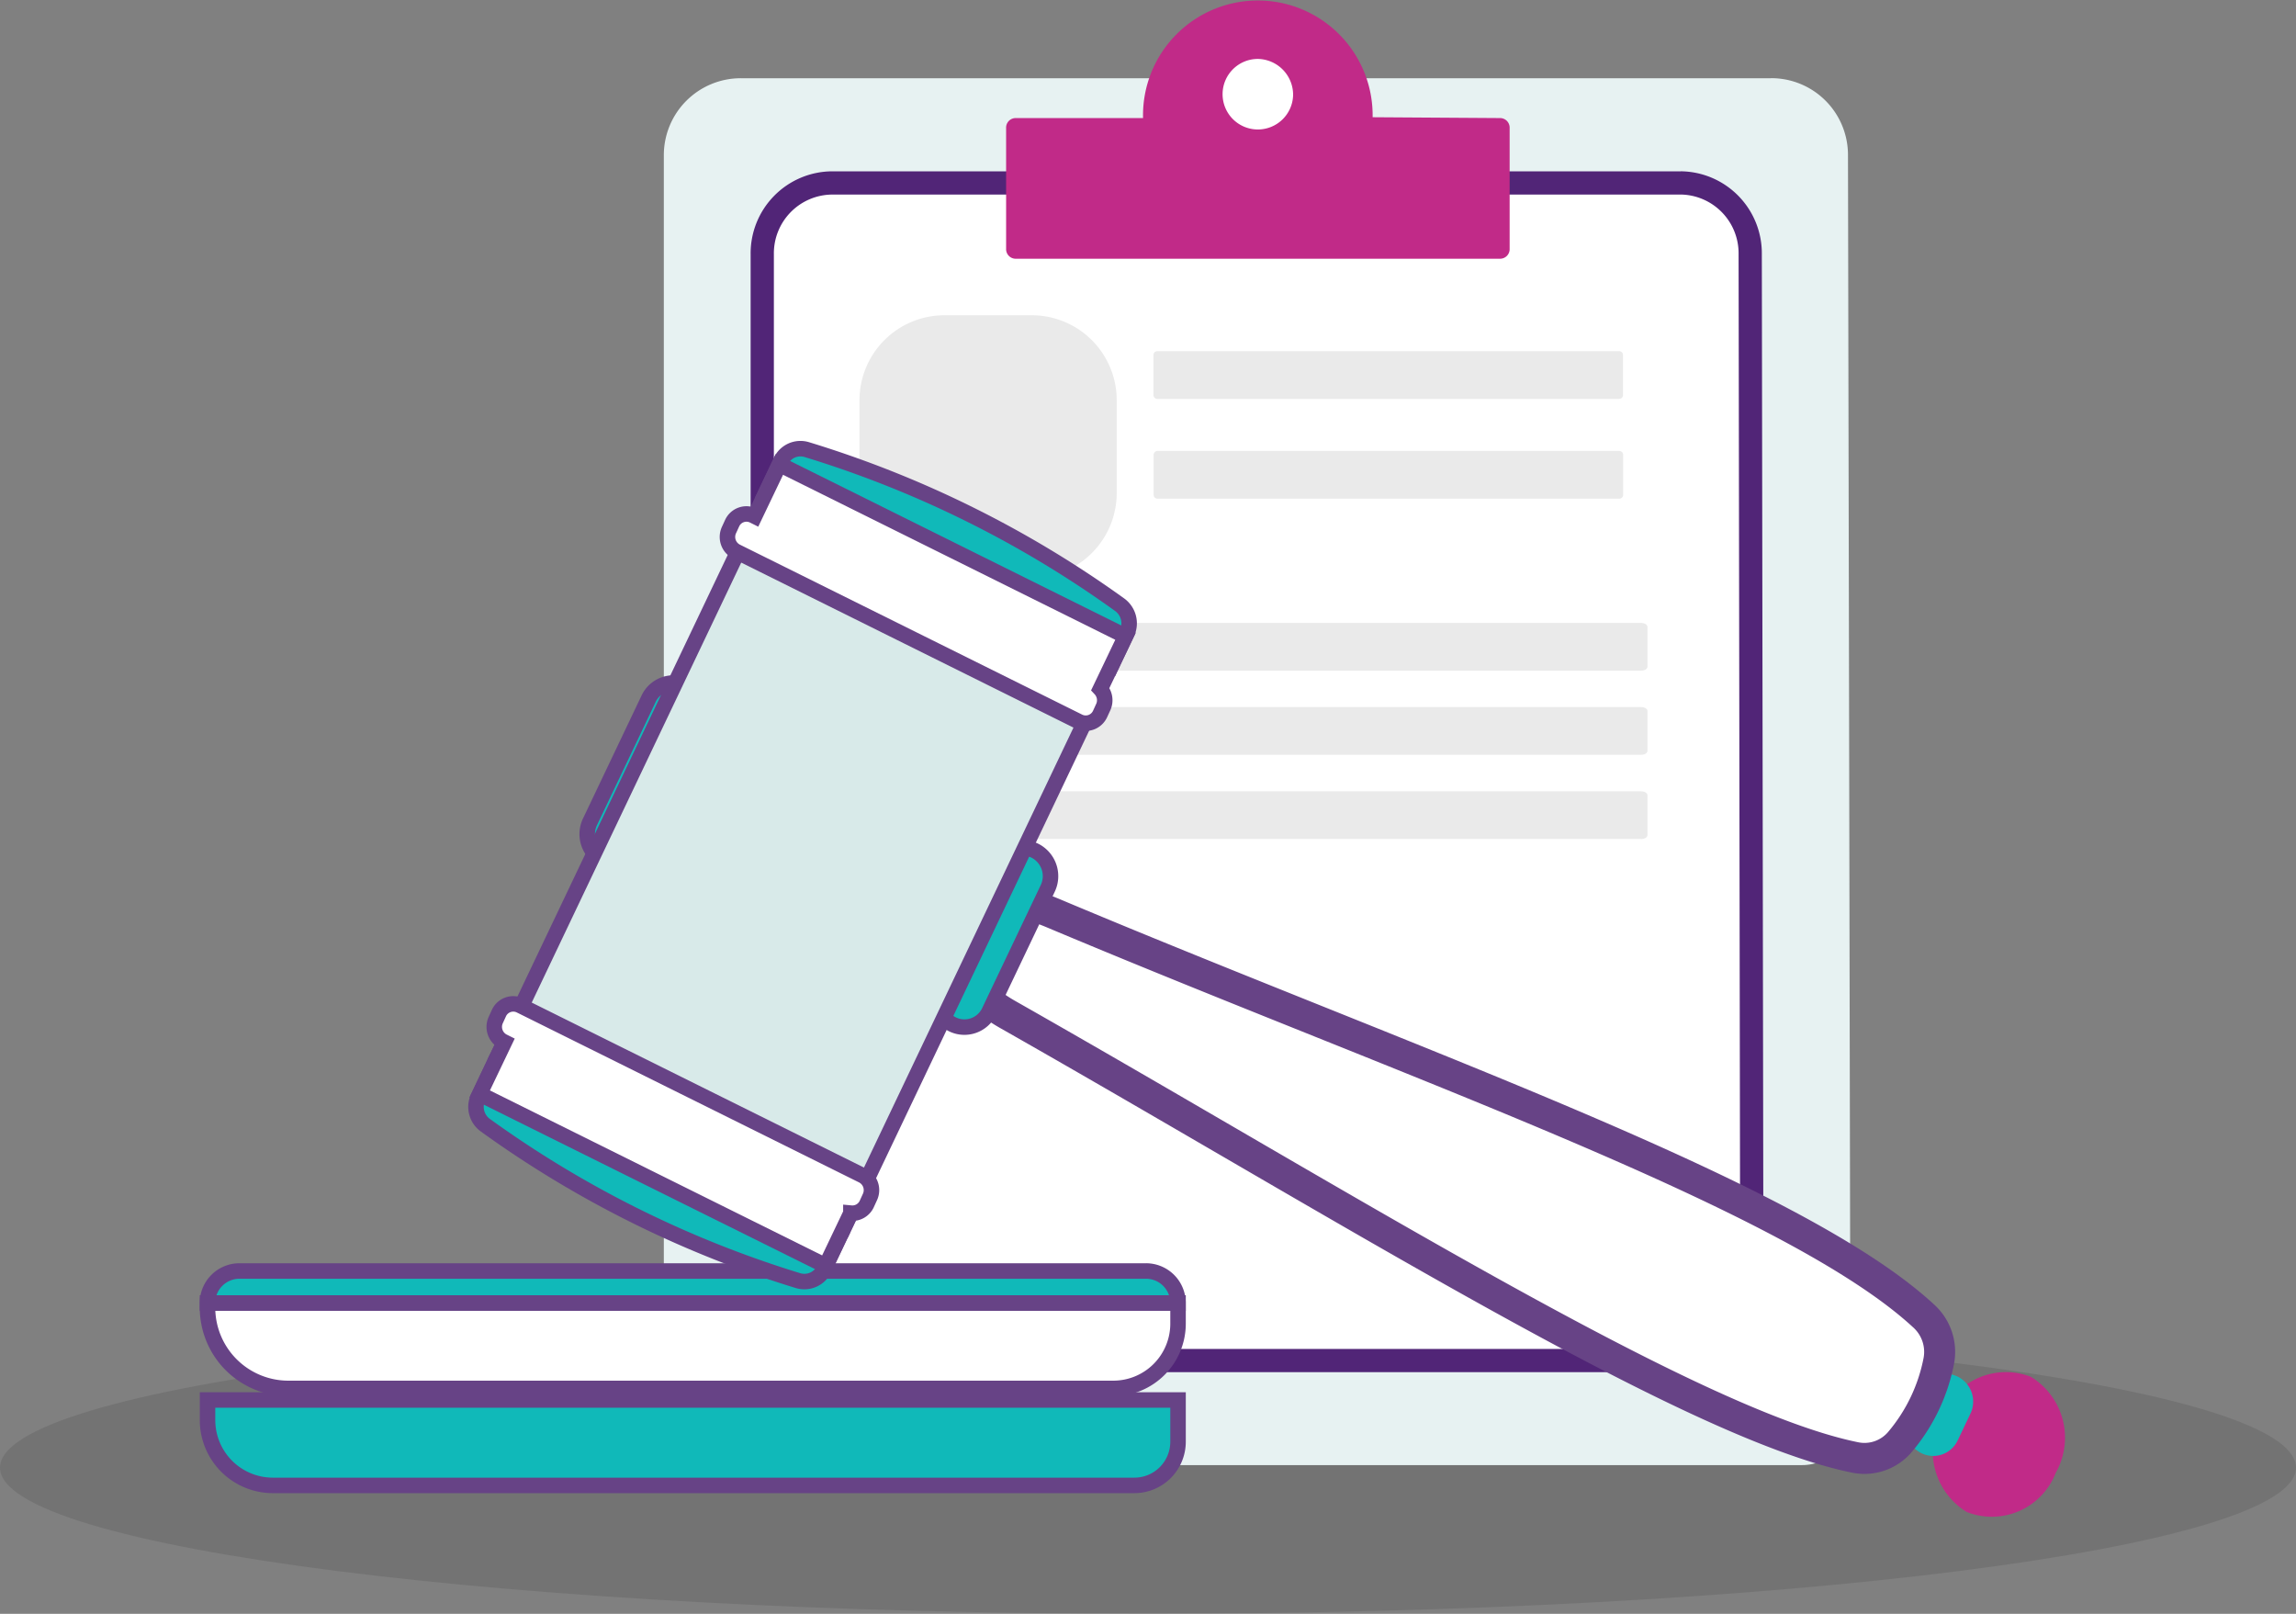<svg id="Group_2999" data-name="Group 2999" xmlns="http://www.w3.org/2000/svg" xmlns:xlink="http://www.w3.org/1999/xlink" width="74.089" height="52.063" viewBox="0 0 74.089 52.063">
  <rect x="0" y="0" width="74.089" height="52.063" fill="#808080" stroke="none"/>
  <defs>
    <clipPath id="clip-path">
      <rect id="Rectangle_93" data-name="Rectangle 93" width="74.089" height="52.063" fill="none"/>
    </clipPath>
    <clipPath id="clip-path-3">
      <rect id="Rectangle_91" data-name="Rectangle 91" width="74.089" height="9.429" fill="none"/>
    </clipPath>
  </defs>
  <g id="Group_2998" data-name="Group 2998" clip-path="url(#clip-path)">
    <g id="Group_2997" data-name="Group 2997">
      <g id="Group_2996" data-name="Group 2996" clip-path="url(#clip-path)">
        <g id="Group_2995" data-name="Group 2995" transform="translate(0 42.634)" opacity="0.1" style="mix-blend-mode: normal;isolation: isolate">
          <g id="Group_2994" data-name="Group 2994">
            <g id="Group_2993" data-name="Group 2993" clip-path="url(#clip-path-3)">
              <path id="Path_3120" data-name="Path 3120" d="M74.089,161.093c0,2.6-16.57,4.715-37.044,4.715C16.6,165.808,0,163.693,0,161.093s16.57-4.715,37.045-4.715c20.441-.035,37.044,2.08,37.044,4.715" transform="translate(0 -156.379)" fill-rule="evenodd"/>
            </g>
          </g>
        </g>
        <path id="Path_3121" data-name="Path 3121" d="M114.292,9.258H81.057a2.482,2.482,0,0,0-2.487,2.485V51.517A2.481,2.481,0,0,0,81.057,54H115.3a1.558,1.558,0,0,0,1.561-1.567l-.08-40.719a2.476,2.476,0,0,0-2.487-2.458" transform="translate(-57.149 -6.734)" fill="#e7f2f2" fill-rule="evenodd"/>
        <path id="Path_3122" data-name="Path 3122" d="M119.855,21.649H92.47a2.271,2.271,0,0,0-2.249,2.3V57.34a2.271,2.271,0,0,0,2.249,2.3h28.284a1.41,1.41,0,0,0,1.4-1.432l-.053-34.26a2.271,2.271,0,0,0-2.249-2.3" transform="translate(-65.624 -15.747)" fill="#fff" fill-rule="evenodd"/>
        <path id="Path_3123" data-name="Path 3123" d="M119.855,21.649H92.47a2.271,2.271,0,0,0-2.249,2.3V57.34a2.271,2.271,0,0,0,2.249,2.3h28.284a1.41,1.41,0,0,0,1.4-1.432l-.053-34.26a2.271,2.271,0,0,0-2.249-2.3" transform="translate(-65.624 -15.747)" fill="none" stroke="#512577" stroke-width="0.75"/>
        <path id="Path_3124" data-name="Path 3124" d="M130.908,3.782a3.705,3.705,0,1,0-7.409,0v.027h-4.1a.309.309,0,0,0-.318.324v3.89a.309.309,0,0,0,.318.324h15.612a.309.309,0,0,0,.318-.324V4.133a.309.309,0,0,0-.318-.324Z" transform="translate(-86.615)" fill="#c12a88" fill-rule="evenodd"/>
        <path id="Path_3125" data-name="Path 3125" d="M126.943,48.773H101.95c-.13,0-.217-.054-.217-.135v-1.27c0-.081.087-.135.217-.135h24.993c.13,0,.217.054.217.135v1.27c0,.081-.087.135-.217.135m0,2.714H101.95c-.13,0-.217-.054-.217-.135v-1.27c0-.081.087-.135.217-.135h24.993c.13,0,.217.054.217.135v1.27c0,.081-.087.135-.217.135m0,2.714H101.95c-.13,0-.217-.054-.217-.135V52.8c0-.081.087-.135.217-.135h24.993c.13,0,.217.054.217.135v1.27c0,.081-.087.135-.217.135m-.7-14.2H111.348a.125.125,0,0,1-.129-.135V38.6a.125.125,0,0,1,.129-.135H126.24a.125.125,0,0,1,.13.135v1.27a.125.125,0,0,1-.13.135m-18.948,5.777h-2.818a2.741,2.741,0,0,1-2.741-2.741V40.048a2.741,2.741,0,0,1,2.741-2.741h2.818a2.741,2.741,0,0,1,2.741,2.741V43.04a2.741,2.741,0,0,1-2.741,2.741m18.954-2.557H111.354a.125.125,0,0,1-.129-.135v-1.27a.125.125,0,0,1,.129-.135h14.892a.125.125,0,0,1,.129.135v1.27a.125.125,0,0,1-.129.135" transform="translate(-73.998 -27.136)" fill="#eaeaea" fill-rule="evenodd"/>
        <path id="Path_3126" data-name="Path 3126" d="M146.98,8.134a1.138,1.138,0,1,1-1.138-1.162,1.158,1.158,0,0,1,1.138,1.162" transform="translate(-105.253 -5.071)" fill="#fff" fill-rule="evenodd"/>
        <path id="Path_3127" data-name="Path 3127" d="M54.468,168.421h-27.8a2.108,2.108,0,0,1-2.108-2.108v-.647H55.877v1.347a1.409,1.409,0,0,1-1.409,1.409" transform="translate(-17.863 -120.5)" fill="#10b9b9"/>
        <path id="Path_3128" data-name="Path 3128" d="M54.468,168.421h-27.8a2.108,2.108,0,0,1-2.108-2.108v-.647H55.877v1.347A1.409,1.409,0,0,1,54.468,168.421Z" transform="translate(-17.863 -120.5)" fill="none" stroke="#674386" stroke-width="0.5"/>
        <path id="Path_3129" data-name="Path 3129" d="M53.786,156.945H27.167a2.608,2.608,0,0,1-2.608-2.608v-.148H55.877v.665a2.09,2.09,0,0,1-2.09,2.09" transform="translate(-17.863 -112.153)" fill="#fff"/>
        <path id="Path_3130" data-name="Path 3130" d="M53.786,156.945H27.167a2.608,2.608,0,0,1-2.608-2.608v-.148H55.877v.665A2.09,2.09,0,0,1,53.786,156.945Z" transform="translate(-17.863 -112.153)" fill="none" stroke="#674386" stroke-width="0.5"/>
        <path id="Path_3131" data-name="Path 3131" d="M55.876,151.433H24.558a1.033,1.033,0,0,1,1.033-1.033H54.842A1.033,1.033,0,0,1,55.876,151.433Z" transform="translate(-17.863 -109.396)" fill="#10b9b9"/>
        <path id="Path_3132" data-name="Path 3132" d="M55.876,151.433H24.558a1.033,1.033,0,0,1,1.033-1.033H54.842A1.033,1.033,0,0,1,55.876,151.433Z" transform="translate(-17.863 -109.396)" fill="none" stroke="#674386" stroke-width="0.5"/>
        <path id="Path_3133" data-name="Path 3133" d="M231.993,162.438a2.3,2.3,0,0,1,.8,3.091,2.211,2.211,0,0,1-2.875,1.267,2.3,2.3,0,0,1-.8-3.091,2.211,2.211,0,0,1,2.875-1.267" transform="translate(-166.455 -118.018)" fill="#c12a88"/>
        <path id="Path_3134" data-name="Path 3134" d="M227.677,163.872l-.407.854a.87.87,0,0,1-1.173.414.9.9,0,0,1-.405-1.2l.407-.854a.87.87,0,0,1,1.173-.414.9.9,0,0,1,.405,1.2" transform="translate(-164.097 -118.259)" fill="#10b9b9"/>
        <path id="Path_3135" data-name="Path 3135" d="M146.711,121.775a5.728,5.728,0,0,1-1.257,2.625,1.5,1.5,0,0,1-1.466.493c-5.324-1.091-16.481-8.132-27.317-14.282-.718-.408-1.215-.87-.876-1.58l.747-1.569c.336-.706,1.141-.309,1.9.008,11.462,4.808,23.618,9,27.792,12.875a1.559,1.559,0,0,1,.48,1.43" transform="translate(-84.147 -77.878)" fill="#fff"/>
        <path id="Path_3136" data-name="Path 3136" d="M146.711,121.775a5.728,5.728,0,0,1-1.257,2.625,1.5,1.5,0,0,1-1.466.493c-5.324-1.091-16.481-8.132-27.317-14.282-.718-.408-1.215-.87-.876-1.58l.747-1.569c.336-.706,1.141-.309,1.9.008,11.462,4.808,23.618,9,27.792,12.875A1.559,1.559,0,0,1,146.711,121.775Z" transform="translate(-84.147 -77.878)" fill="none" stroke="#674386" stroke-width="1"/>
        <path id="Path_3137" data-name="Path 3137" d="M114.453,101.642l-1.886,3.96a.884.884,0,0,1-1.192.421h0a.92.92,0,0,1-.412-1.218l1.886-3.96a.884.884,0,0,1,1.193-.421.92.92,0,0,1,.412,1.218" transform="translate(-80.645 -72.978)" fill="#10b9b9"/>
        <path id="Path_3138" data-name="Path 3138" d="M114.453,101.642l-1.886,3.96a.884.884,0,0,1-1.192.421h0a.92.92,0,0,1-.412-1.218l1.886-3.96a.884.884,0,0,1,1.193-.421A.92.92,0,0,1,114.453,101.642Z" transform="translate(-80.645 -72.978)" fill="none" stroke="#674386" stroke-width="0.5"/>
        <path id="Path_3139" data-name="Path 3139" d="M73.09,82.139,71.2,86.1a.884.884,0,0,1-1.192.421h0A.92.92,0,0,1,69.6,85.3l1.886-3.96a.884.884,0,0,1,1.193-.421.92.92,0,0,1,.412,1.218" transform="translate(-50.559 -58.792)" fill="#10b9b9"/>
        <path id="Path_3140" data-name="Path 3140" d="M73.09,82.139,71.2,86.1a.884.884,0,0,1-1.192.421h0A.92.92,0,0,1,69.6,85.3l1.886-3.96a.884.884,0,0,1,1.193-.421A.92.92,0,0,1,73.09,82.139Z" transform="translate(-50.559 -58.792)" fill="none" stroke="#674386" stroke-width="0.5"/>
        <path id="Path_3141" data-name="Path 3141" d="M78.1,68.758l-8.016,16.83L58.915,80.043l8.016-16.83Z" transform="translate(-42.853 -45.979)" fill="#d8eae9"/>
        <path id="Path_3142" data-name="Path 3142" d="M78.1,68.758l-8.016,16.83L58.915,80.043l8.016-16.83Z" transform="translate(-42.853 -45.979)" fill="none" stroke="#674386" stroke-width="0.5"/>
        <path id="Path_3143" data-name="Path 3143" d="M68.075,131.492l-.5,1.052a.711.711,0,0,1-.848.381,34.487,34.487,0,0,1-10.093-5.016.73.73,0,0,1-.23-.9l.5-1.056Z" transform="translate(-40.975 -91.61)" fill="#10b9b9"/>
        <path id="Path_3144" data-name="Path 3144" d="M68.075,131.492l-.5,1.052a.711.711,0,0,1-.848.381,34.487,34.487,0,0,1-10.093-5.016.73.73,0,0,1-.23-.9l.5-1.056Z" transform="translate(-40.975 -91.61)" fill="none" stroke="#674386" stroke-width="0.5"/>
        <path id="Path_3145" data-name="Path 3145" d="M101.754,60.1l.5-1.052a.741.741,0,0,0-.23-.916,34.484,34.484,0,0,0-10.1-5.007.7.7,0,0,0-.839.374l-.5,1.056Z" transform="translate(-65.89 -38.62)" fill="#10b9b9"/>
        <path id="Path_3146" data-name="Path 3146" d="M101.754,60.1l.5-1.052a.741.741,0,0,0-.23-.916,34.484,34.484,0,0,0-10.1-5.007.7.7,0,0,0-.839.374l-.5,1.056Z" transform="translate(-65.89 -38.62)" fill="none" stroke="#674386" stroke-width="0.5"/>
        <path id="Path_3147" data-name="Path 3147" d="M69.126,124.331l-11.048-5.485a.508.508,0,0,0-.686.242l-.1.219a.529.529,0,0,0,.237.7l.04.02-.8,1.673,11.168,5.544.811-1.7a.511.511,0,0,0,.511-.292l.1-.219a.529.529,0,0,0-.237-.7" transform="translate(-41.291 -86.407)" fill="#fff"/>
        <path id="Path_3148" data-name="Path 3148" d="M69.126,124.331l-11.048-5.485a.508.508,0,0,0-.686.242l-.1.219a.529.529,0,0,0,.237.7l.04.02-.8,1.673,11.168,5.544.811-1.7a.511.511,0,0,0,.511-.292l.1-.219A.529.529,0,0,0,69.126,124.331Z" transform="translate(-41.291 -86.407)" fill="none" stroke="#674386" stroke-width="0.5"/>
        <path id="Path_3149" data-name="Path 3149" d="M98.946,60.494,87.778,54.949l-.8,1.673-.04-.02a.508.508,0,0,0-.686.242l-.1.218a.529.529,0,0,0,.237.7l11.048,5.485a.509.509,0,0,0,.686-.242l.1-.218a.532.532,0,0,0-.091-.591Z" transform="translate(-62.626 -39.968)" fill="#fff"/>
        <path id="Path_3150" data-name="Path 3150" d="M98.946,60.494,87.778,54.949l-.8,1.673-.04-.02a.508.508,0,0,0-.686.242l-.1.218a.529.529,0,0,0,.237.7l11.048,5.485a.509.509,0,0,0,.686-.242l.1-.218a.532.532,0,0,0-.091-.591Z" transform="translate(-62.626 -39.968)" fill="none" stroke="#674386" stroke-width="0.5"/>
      </g>
    </g>
  </g>
</svg>
